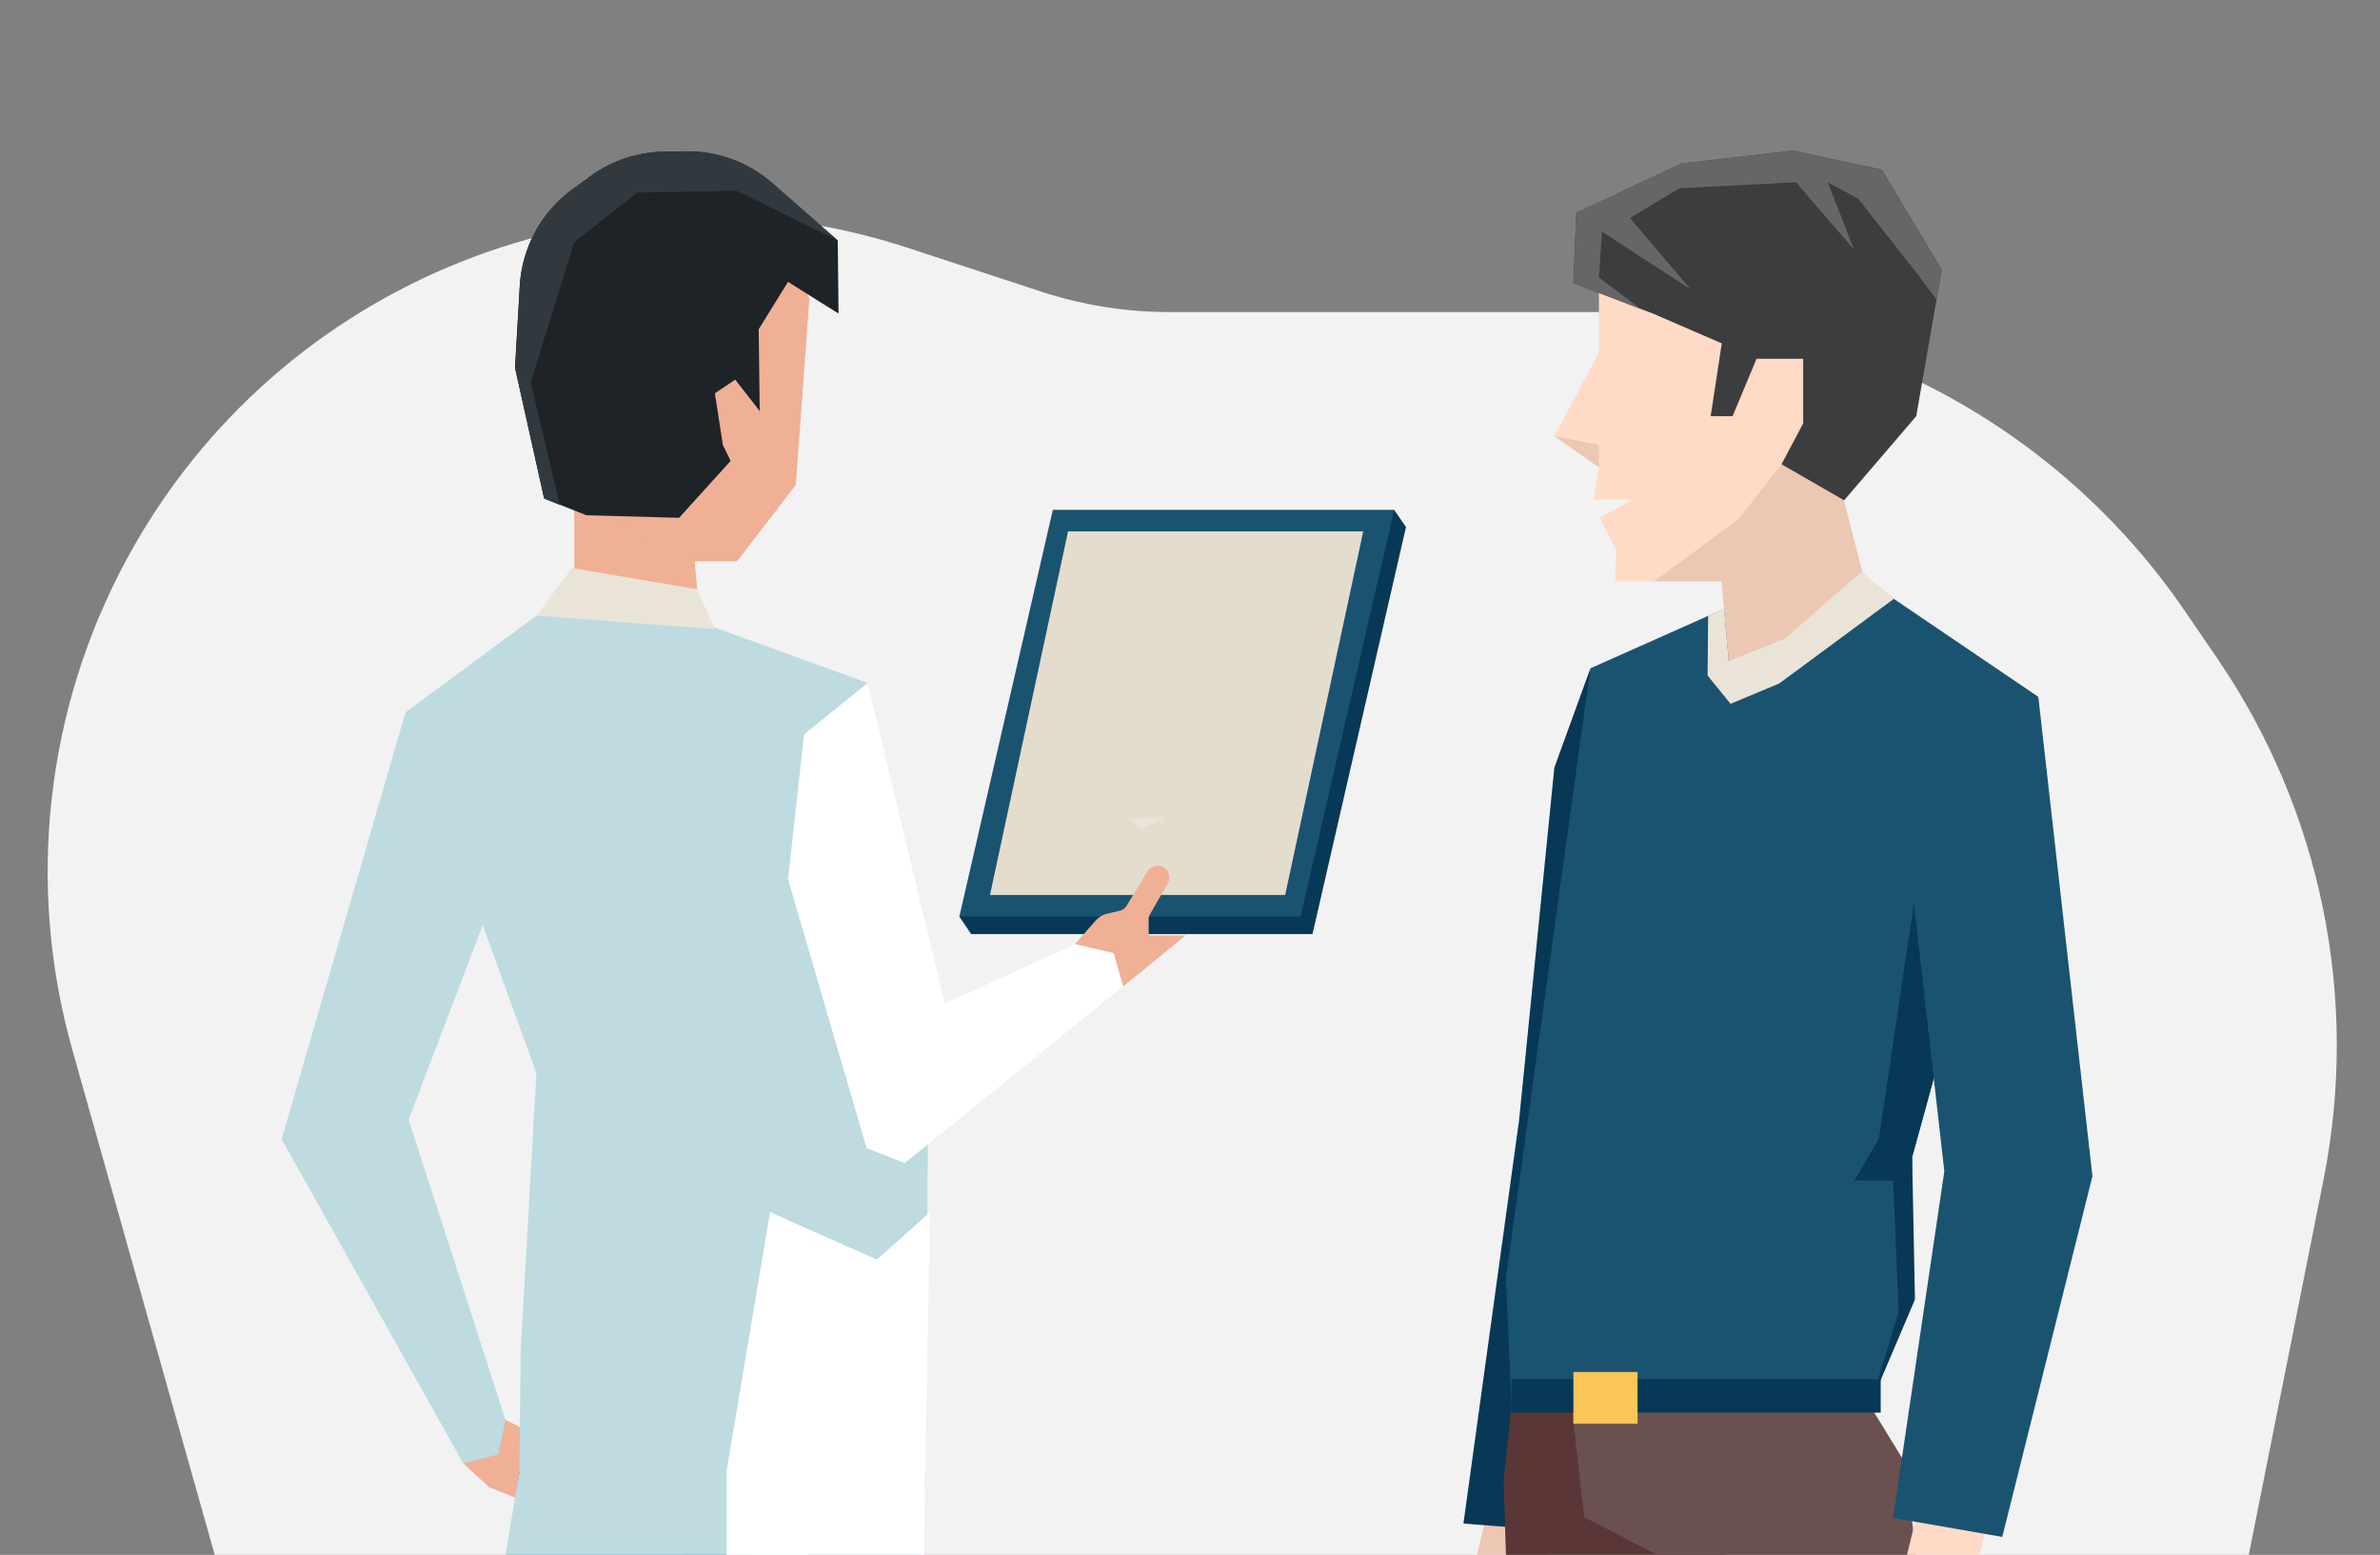 <svg width="222" height="145" viewBox="0 0 222 145" fill="none" xmlns="http://www.w3.org/2000/svg">
<rect x="0" y="0" width="222" height="145" fill="#808080" stroke="none"/>
<path d="M20.03 145L6.742 97.875C2.419 82.542 4.245 66.128 11.833 52.121C25.922 26.112 56.6 13.904 84.708 23.123L97.1 27.188C100.964 28.455 105.004 29.1 109.07 29.1H150.966C172.091 29.1 191.855 39.524 203.784 56.958L206.787 61.347C216.516 75.564 220.102 93.103 216.735 109.997L209.759 145H20.03Z" fill="#F2F2F2"/>
<g clip-path="url(#clip0)">
<g clip-path="url(#clip1)">
<path d="M138.666 141.286L144 139.15L145.13 142.557L143.592 148.556L144.529 154.386L140.204 154.818L136.84 148.724L138.666 141.286Z" fill="#ECC7B4"/>
<path d="M148.349 62.323L144.985 71.585L141.694 104.48L136.504 142.078L146.595 142.869V113.214L146.619 94.642L148.349 62.323Z" fill="#073856"/>
<path d="M140.997 131.064L140.252 137.999L144.312 267.78L157.647 268.547L161.323 131.064H140.997Z" fill="#5A3736"/>
<path d="M174.418 131.064L177.685 136.391L193.999 269.027L182.491 268.019L154.356 144.885L147.772 141.478L146.595 131.064H174.418Z" fill="#6A5150"/>
<path d="M190.131 64.986L178.358 107.911L178.166 119.716L174.418 131.065H164.999H140.997L140.468 119.188L148.349 62.323L171.198 52.15L190.131 64.986Z" fill="#1A5370"/>
<path d="M182.466 83.797L178.526 84.253L175.259 106.183L172.976 110.094H176.58L177.109 122.355L174.418 131.065L178.622 121.179L178.358 107.911L185.181 83.054L182.466 83.797Z" fill="#073856"/>
<path d="M178.79 141.286L184.124 139.15L185.254 142.557L183.716 148.556L184.653 154.386L180.328 154.818L176.964 148.724L178.79 141.286Z" fill="#FFDAC7"/>
<path d="M190.131 64.986L178.526 84.253L181.361 109.23L176.58 141.55L186.767 143.325L195.176 109.686L190.131 64.986Z" fill="#1A5370"/>
<path d="M164.999 62.083L160.578 54.213H150.655L150.751 51.286L149.214 48.287L152.313 46.584H148.661L149.142 43.584L144.985 40.657L149.142 32.883V25.877L158.055 17L174.369 19.375L180.28 25.205L177.901 38.57L171.847 46.08L173.841 53.925L164.999 62.083Z" fill="#FFDAC7"/>
<path d="M166.176 43.296H168.411H173.648L171.846 46.08L173.985 54.357L165.816 60.404L161.251 61.651L160.578 54.213H154.283L162.14 48.431L166.176 43.296Z" fill="#ECC7B4"/>
<path d="M161.611 38.81H159.569L160.602 32.02L154.283 29.284L146.763 26.405L147.027 19.855L156.83 15.248L167.234 14.048L175.523 15.824L181.121 25.157L178.742 38.81L172.015 46.656L166.176 43.296L168.195 39.481V33.459H163.846L161.611 38.81Z" fill="#3C3D3F"/>
<path d="M167.234 14.048L156.83 15.248L147.027 19.855L146.763 26.405L153.034 28.804L149.142 25.877L149.43 21.606L157.671 26.957L152.049 20.335L156.662 17.551L167.522 17L172.952 23.286L170.477 17L173.312 18.511L178.958 25.685L180.64 27.941L181.121 25.157L175.523 15.824L167.234 14.048Z" fill="#666668"/>
<path d="M149.142 43.584V41.497L144.985 40.657L149.142 43.584Z" fill="#ECC7B4"/>
<path d="M176.652 55.845L173.673 53.302L166.465 59.564L161.251 61.651L160.819 56.757L159.329 57.429L159.281 62.995L161.419 65.634L165.96 63.739L176.652 55.845Z" fill="#EAE4D8"/>
<path d="M175.427 128.617H140.997V131.736H175.427V128.617Z" fill="#073856"/>
<path d="M152.746 127.945H146.763V132.768H152.746V127.945Z" fill="#FCC659"/>
<path d="M90.59 87.109H122.425L131.146 49.151L130.041 47.544L89.484 85.477L90.59 87.109Z" fill="#073856"/>
<path d="M89.484 85.477H121.319L130.041 47.544H98.206L89.484 85.477Z" fill="#1A5370"/>
<path d="M127.158 49.559H99.624L92.344 83.461H119.878L127.158 49.559Z" fill="#E4DDCD"/>
<path d="M105.318 76.359L108.802 76.239L106.447 77.295L105.318 76.359Z" fill="#EAE4D8"/>
<path d="M47.15 132.408L43.209 136.463L45.636 138.694L50.778 140.734L54.454 137.687L57.049 141.598L54.43 135.983L47.15 132.408Z" fill="#EFB095"/>
<path d="M53.565 54.118V42.025L64.088 44.496L65.314 58.125L53.565 54.118Z" fill="#EFB095"/>
<path d="M38.116 104.408L48.039 78.351L37.827 66.426L26.271 106.231L43.209 136.463L46.501 135.624L47.15 132.408L38.116 104.408Z" fill="#BDDBE0"/>
<path d="M86.313 137.231L83.189 195.271L78.456 266.604H68.966L67.596 191.312L63.127 137.231H86.313Z" fill="#1A5370"/>
<path d="M48.447 137.231L30.956 266.604H38.885L66.947 150.787L74.78 137.231H76.534H73.098H73.218H65.314H48.447Z" fill="#073856"/>
<path d="M80.931 63.691L63.68 57.429L52.628 55.509L37.827 66.426L50.033 100.065L48.567 126.026L48.447 137.231L34.56 220.921L67.957 222.36L75.861 152.011L74.78 137.231H76.534H86.313L86.577 102.729L80.931 63.691Z" fill="#BDDBE0"/>
<path d="M50.033 57.405L53.349 52.966L65.026 54.957L66.683 58.676L50.033 57.405Z" fill="#EAE4D8"/>
<path d="M81.796 117.461L71.825 113.046L67.764 137.231V148.172L71.489 155.442L67.957 222.36L84.775 220.921L86.313 137.231L86.745 113.046L81.796 117.461Z" fill="white"/>
<path d="M102.205 85.838C102.479 85.525 102.844 85.306 103.249 85.21L104.471 84.921C104.721 84.862 104.936 84.706 105.07 84.487L107.038 81.252C107.31 80.806 107.857 80.612 108.349 80.787C108.997 81.017 109.277 81.779 108.933 82.375L107.232 85.325C107.174 85.424 107.144 85.538 107.144 85.653V87.233H110.584L106.879 90.276L104.765 91.979L100.272 88.044L102.205 85.838Z" fill="#EFB095"/>
<path d="M80.931 63.691L88.115 93.587L100.272 88.044L103.876 88.884L104.765 91.979L84.391 108.463L80.835 107.071L73.507 81.998L74.996 68.49L80.931 63.691Z" fill="white"/>
<path d="M75.501 27.797L74.228 45.216L68.75 52.342H62.118L53.133 43.752L50.033 27.797L54.622 16.64H70.143L75.501 27.797Z" fill="#EFB095"/>
<path d="M73.507 26.285L76.75 28.325L78.216 29.236L78.144 22.422L72.047 17.083C69.816 15.129 66.941 14.071 63.976 14.112L61.956 14.14C59.467 14.174 57.05 14.982 55.04 16.451L53.379 17.665C50.484 19.781 48.688 23.08 48.481 26.66L48.039 34.299L50.754 46.488L54.694 48.047L63.344 48.287L68.149 42.984L67.428 41.497L66.683 36.674L68.581 35.403L70.864 38.33L70.768 30.7L73.507 26.285Z" fill="#1D2327"/>
<path d="M61.956 14.14C59.467 14.174 57.05 14.982 55.04 16.451L53.379 17.665C50.484 19.781 48.688 23.08 48.481 26.66L48.039 34.299L50.754 46.488L52.219 47.087L49.504 35.642L53.565 22.59L59.451 17.959L68.701 17.791L78.144 22.422L72.047 17.083C69.816 15.129 66.941 14.071 63.976 14.112L61.956 14.14Z" fill="#32393E"/>
</g>
</g>
<defs>
<clipPath id="clip0">
<rect width="170.708" height="130.951" fill="white" transform="translate(25.646 14.048)"/>
</clipPath>
<clipPath id="clip1">
<rect width="170.708" height="260.306" fill="white" transform="translate(25.646 14.048)"/>
</clipPath>
</defs>
</svg>
